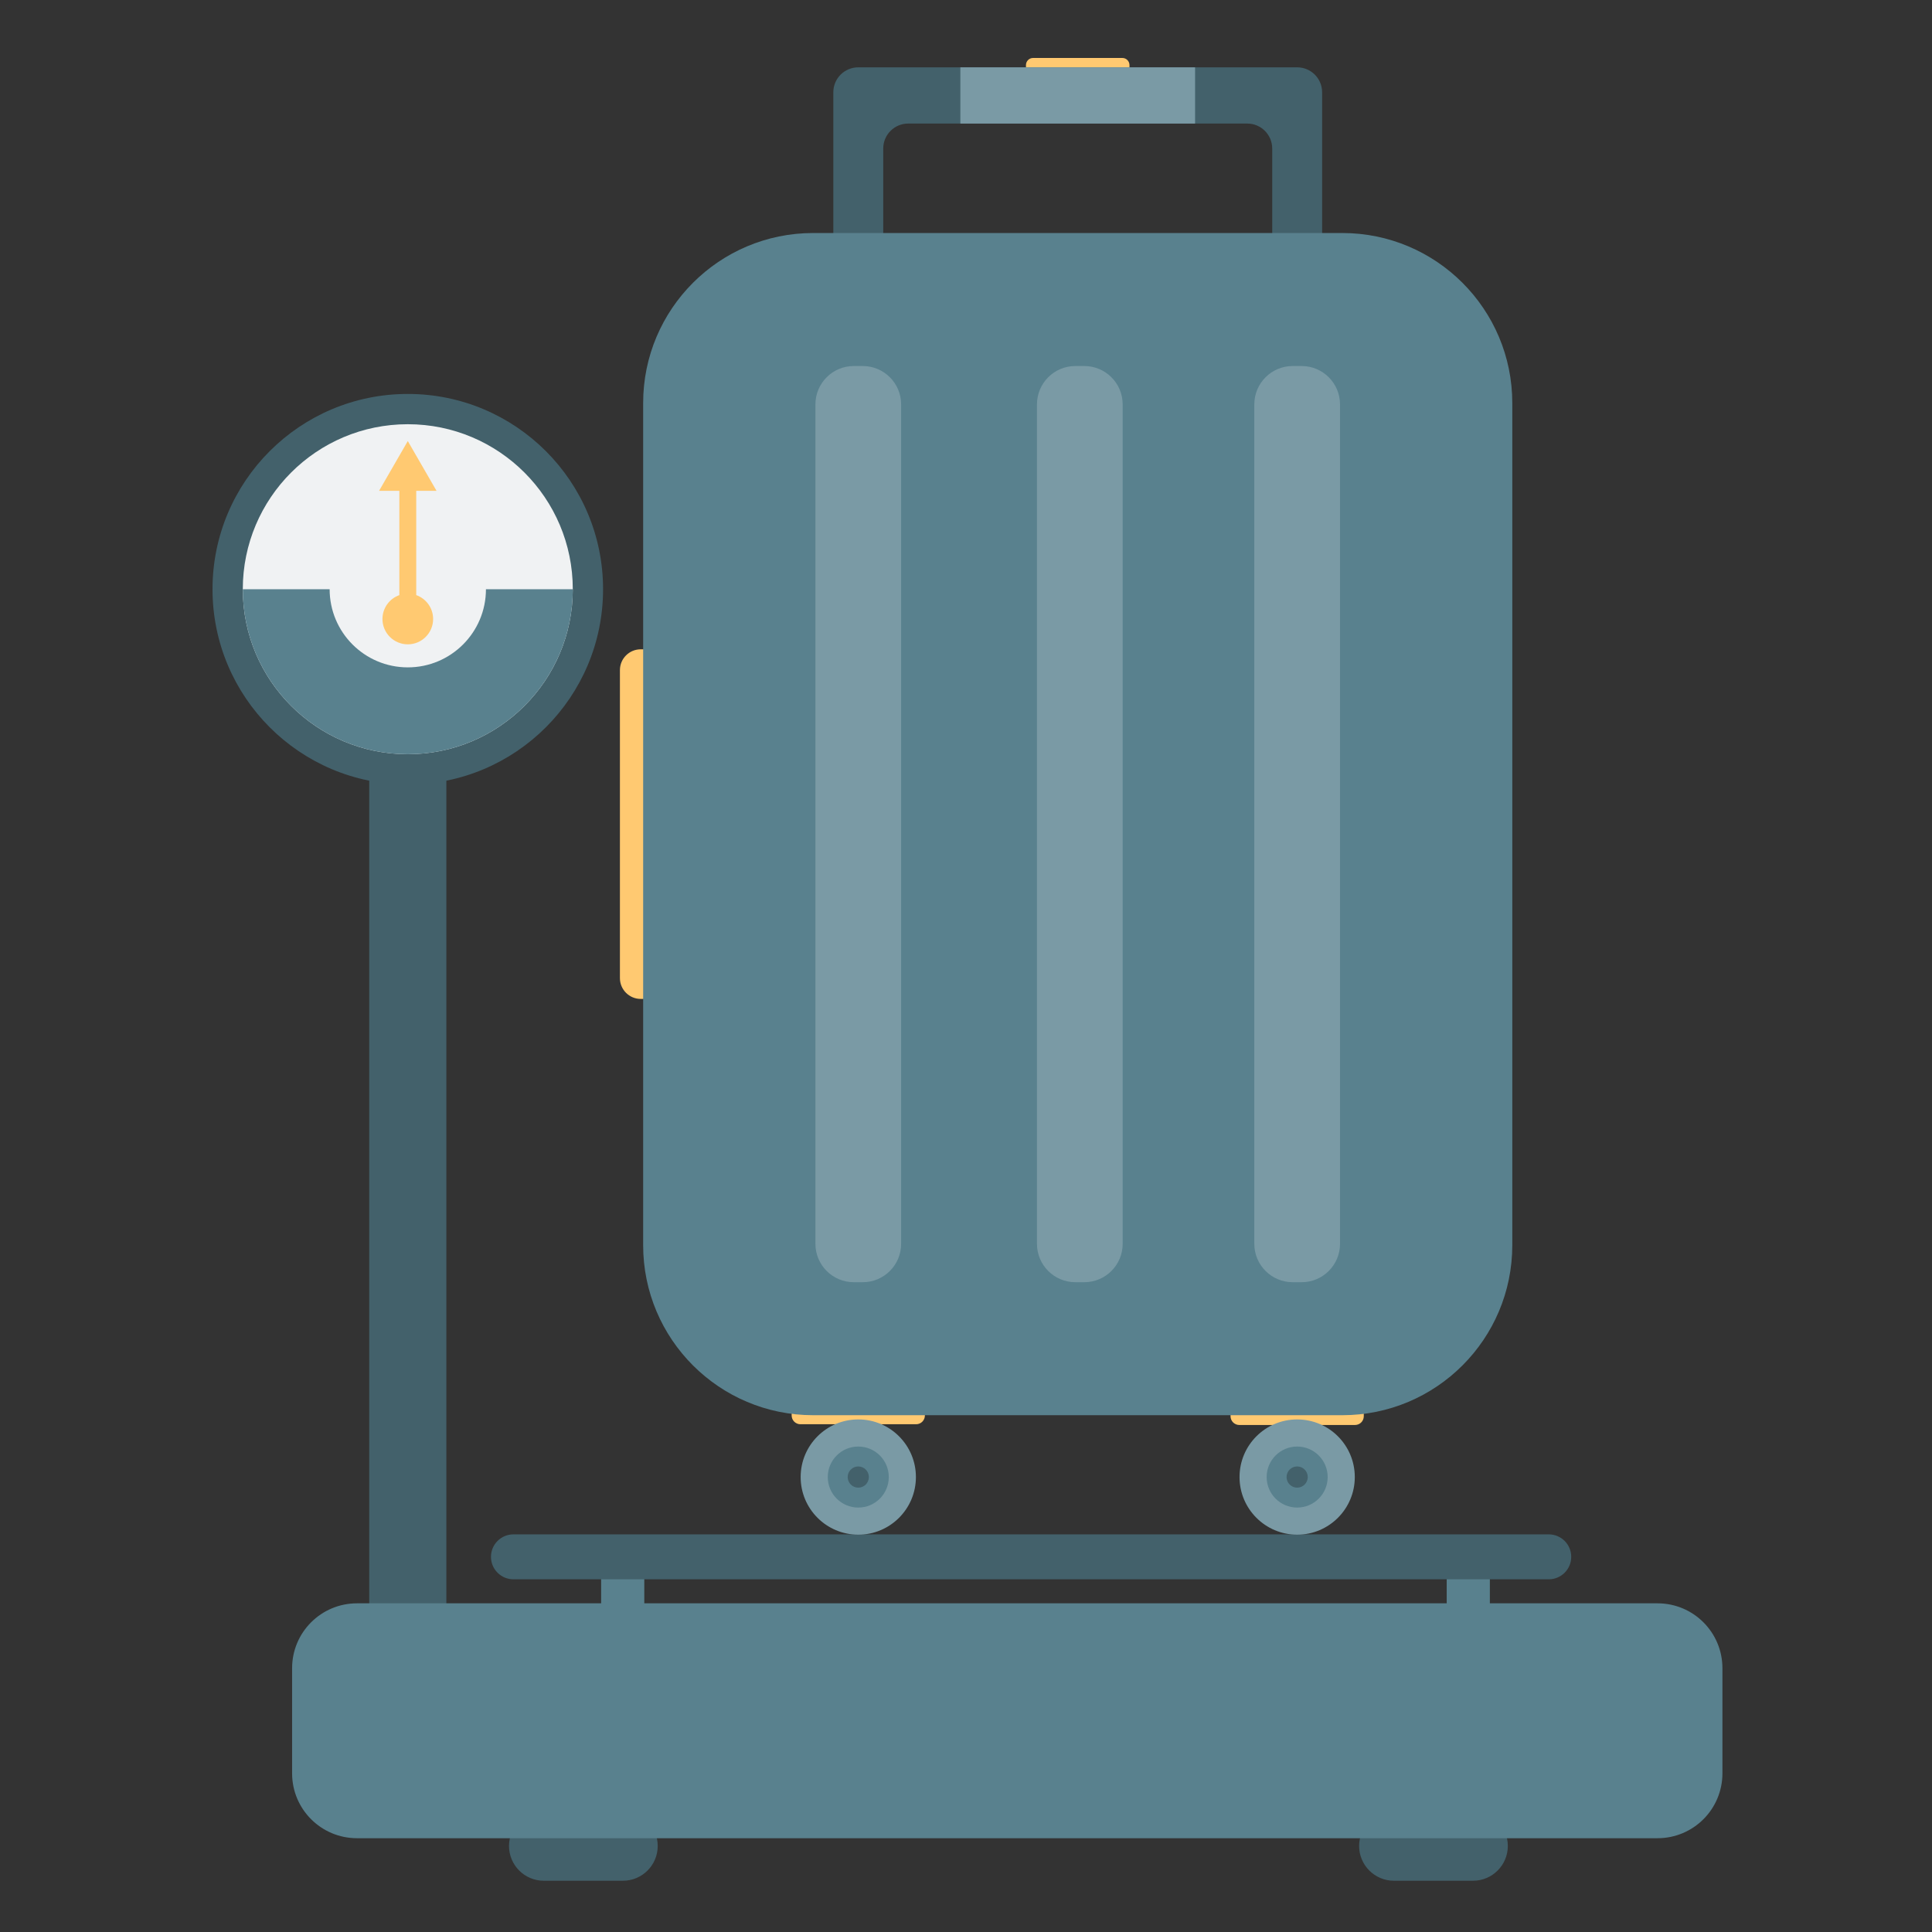 <svg width="200" height="200" viewBox="0 0 200 200" fill="none" xmlns="http://www.w3.org/2000/svg">
<rect x="0" y="0" width="200" height="200" fill="#333333" stroke="none"/>
<path d="M64.484 194.694H56.295C54.306 194.694 52.693 193.081 52.693 191.092C52.693 189.102 54.306 187.489 56.295 187.489H64.484C66.474 187.489 68.087 189.102 68.087 191.092C68.087 193.081 66.474 194.694 64.484 194.694Z" fill="#43616B"/>
<path d="M152.487 194.694H144.298C142.309 194.694 140.696 193.081 140.696 191.092C140.696 189.102 142.309 187.489 144.298 187.489H152.487C154.477 187.489 156.09 189.102 156.09 191.092C156.09 193.081 154.477 194.694 152.487 194.694Z" fill="#43616B"/>
<path d="M46.207 72.346H38.223V171.783H46.207V72.346Z" fill="#43616B"/>
<path d="M42.215 81.21C53.379 81.21 62.429 72.16 62.429 60.995C62.429 49.831 53.379 40.781 42.215 40.781C31.05 40.781 22 49.831 22 60.995C22 72.16 31.05 81.21 42.215 81.21Z" fill="#43616B"/>
<path d="M42.215 78.076C51.648 78.076 59.295 70.428 59.295 60.995C59.295 51.562 51.648 43.915 42.215 43.915C32.782 43.915 25.134 51.562 25.134 60.995C25.134 70.428 32.782 78.076 42.215 78.076Z" fill="#F0F2F3"/>
<path d="M59.295 60.995C59.295 70.428 51.648 78.076 42.215 78.076C32.782 78.076 25.134 70.428 25.134 60.995H34.124C34.124 65.464 37.746 69.086 42.215 69.086C46.683 69.086 50.305 65.464 50.305 60.995H59.295Z" fill="#59818E"/>
<path d="M44.837 64.079C44.837 65.527 43.663 66.701 42.215 66.701C40.766 66.701 39.592 65.527 39.592 64.079C39.592 62.937 40.322 61.966 41.341 61.606V50.811H39.24L42.215 45.658L45.19 50.811H43.089V61.606C44.107 61.966 44.837 62.937 44.837 64.079Z" fill="#FFC971"/>
<path d="M178.305 172.69V183.577C178.305 187.285 175.299 190.291 171.591 190.291H36.953C33.245 190.291 30.238 187.285 30.238 183.577V172.69C30.238 168.981 33.245 165.976 36.953 165.976H62.228V162.523H66.697V165.976H149.762V162.523H154.23V165.976H171.591C175.299 165.976 178.305 168.981 178.305 172.69Z" fill="#59818E"/>
<path d="M160.326 163.49H53.152C51.867 163.49 50.825 162.448 50.825 161.163C50.825 159.878 51.867 158.836 53.152 158.836H160.326C161.611 158.836 162.653 159.878 162.653 161.163C162.653 162.448 161.611 163.49 160.326 163.49Z" fill="#43616B"/>
<path d="M66.829 103.408H66.328C65.139 103.408 64.174 102.444 64.174 101.254V69.37C64.174 68.18 65.139 67.216 66.328 67.216H66.829C68.019 67.216 68.983 68.18 68.983 69.37V101.254C68.983 102.444 68.019 103.408 66.829 103.408Z" fill="#FFC971"/>
<path d="M106.945 7.645H116.186C116.593 7.645 116.923 7.315 116.923 6.908V6.737C116.923 6.33 116.593 6 116.186 6H106.945C106.538 6 106.208 6.33 106.208 6.737V6.908C106.208 7.315 106.538 7.645 106.945 7.645Z" fill="#FFC971"/>
<path d="M86.265 9.553V88.412C86.265 89.84 87.422 90.996 88.849 90.996C89.563 90.996 90.208 90.707 90.676 90.239C91.143 89.772 91.432 89.126 91.432 88.412V15.374C91.432 13.948 92.589 12.791 94.015 12.791H129.116C130.542 12.791 131.699 13.948 131.699 15.374V88.412C131.699 89.84 132.855 90.996 134.283 90.996C134.996 90.996 135.641 90.707 136.109 90.239C136.577 89.772 136.866 89.126 136.866 88.412V9.553C136.866 8.126 135.709 6.97 134.283 6.97H88.849C87.422 6.97 86.265 8.126 86.265 9.553Z" fill="#43616B"/>
<path d="M82.859 147.437H94.838C95.339 147.437 95.745 147.031 95.745 146.53V146.32C95.745 145.819 95.339 145.413 94.838 145.413H82.859C82.358 145.413 81.952 145.819 81.952 146.32V146.53C81.952 147.031 82.358 147.437 82.859 147.437Z" fill="#FFC971"/>
<path d="M128.292 147.514H140.272C140.773 147.514 141.179 147.108 141.179 146.607V146.397C141.179 145.896 140.773 145.49 140.272 145.49H128.292C127.791 145.49 127.385 145.896 127.385 146.397V146.607C127.385 147.108 127.791 147.514 128.292 147.514Z" fill="#FFC971"/>
<path d="M138.951 146.502H84.18C74.459 146.502 66.579 138.621 66.579 128.901V41.723C66.579 32.003 74.459 24.122 84.18 24.122H138.951C148.672 24.122 156.552 32.003 156.552 41.723V128.901C156.552 138.621 148.672 146.502 138.951 146.502Z" fill="#59818E"/>
<path d="M134.743 132.734H133.82C131.625 132.734 129.846 130.955 129.846 128.76V41.865C129.846 39.669 131.625 37.89 133.82 37.89H134.743C136.939 37.89 138.718 39.67 138.718 41.865V128.76C138.718 130.955 136.939 132.734 134.743 132.734Z" fill="#7A9AA5"/>
<path d="M112.244 132.734H111.321C109.126 132.734 107.346 130.955 107.346 128.76V41.865C107.346 39.669 109.126 37.89 111.321 37.89H112.244C114.439 37.89 116.219 39.67 116.219 41.865V128.76C116.219 130.955 114.439 132.734 112.244 132.734Z" fill="#7A9AA5"/>
<path d="M89.31 132.734H88.387C86.192 132.734 84.412 130.955 84.412 128.76V41.865C84.412 39.669 86.192 37.89 88.387 37.89H89.31C91.505 37.89 93.285 39.67 93.285 41.865V128.76C93.285 130.955 91.505 132.734 89.31 132.734Z" fill="#7A9AA5"/>
<path d="M134.282 158.87C137.577 158.87 140.248 156.199 140.248 152.904C140.248 149.609 137.577 146.938 134.282 146.938C130.987 146.938 128.316 149.609 128.316 152.904C128.316 156.199 130.987 158.87 134.282 158.87Z" fill="#7A9AA5"/>
<path d="M134.282 156.063C136.026 156.063 137.441 154.648 137.441 152.904C137.441 151.16 136.026 149.746 134.282 149.746C132.538 149.746 131.124 151.16 131.124 152.904C131.124 154.648 132.538 156.063 134.282 156.063Z" fill="#59818E"/>
<path d="M88.849 158.87C92.144 158.87 94.815 156.199 94.815 152.904C94.815 149.609 92.144 146.938 88.849 146.938C85.554 146.938 82.883 149.609 82.883 152.904C82.883 156.199 85.554 158.87 88.849 158.87Z" fill="#7A9AA5"/>
<path d="M88.849 156.063C90.593 156.063 92.007 154.648 92.007 152.904C92.007 151.16 90.593 149.746 88.849 149.746C87.104 149.746 85.69 151.16 85.69 152.904C85.69 154.648 87.104 156.063 88.849 156.063Z" fill="#59818E"/>
<path d="M134.282 154.001C134.888 154.001 135.379 153.51 135.379 152.904C135.379 152.298 134.888 151.807 134.282 151.807C133.676 151.807 133.185 152.298 133.185 152.904C133.185 153.51 133.676 154.001 134.282 154.001Z" fill="#43616B"/>
<path d="M88.849 154.001C89.454 154.001 89.945 153.51 89.945 152.904C89.945 152.298 89.454 151.807 88.849 151.807C88.243 151.807 87.752 152.298 87.752 152.904C87.752 153.51 88.243 154.001 88.849 154.001Z" fill="#43616B"/>
<path d="M123.714 6.97H99.417V12.791H123.714V6.97Z" fill="#7A9AA5"/>
</svg>
